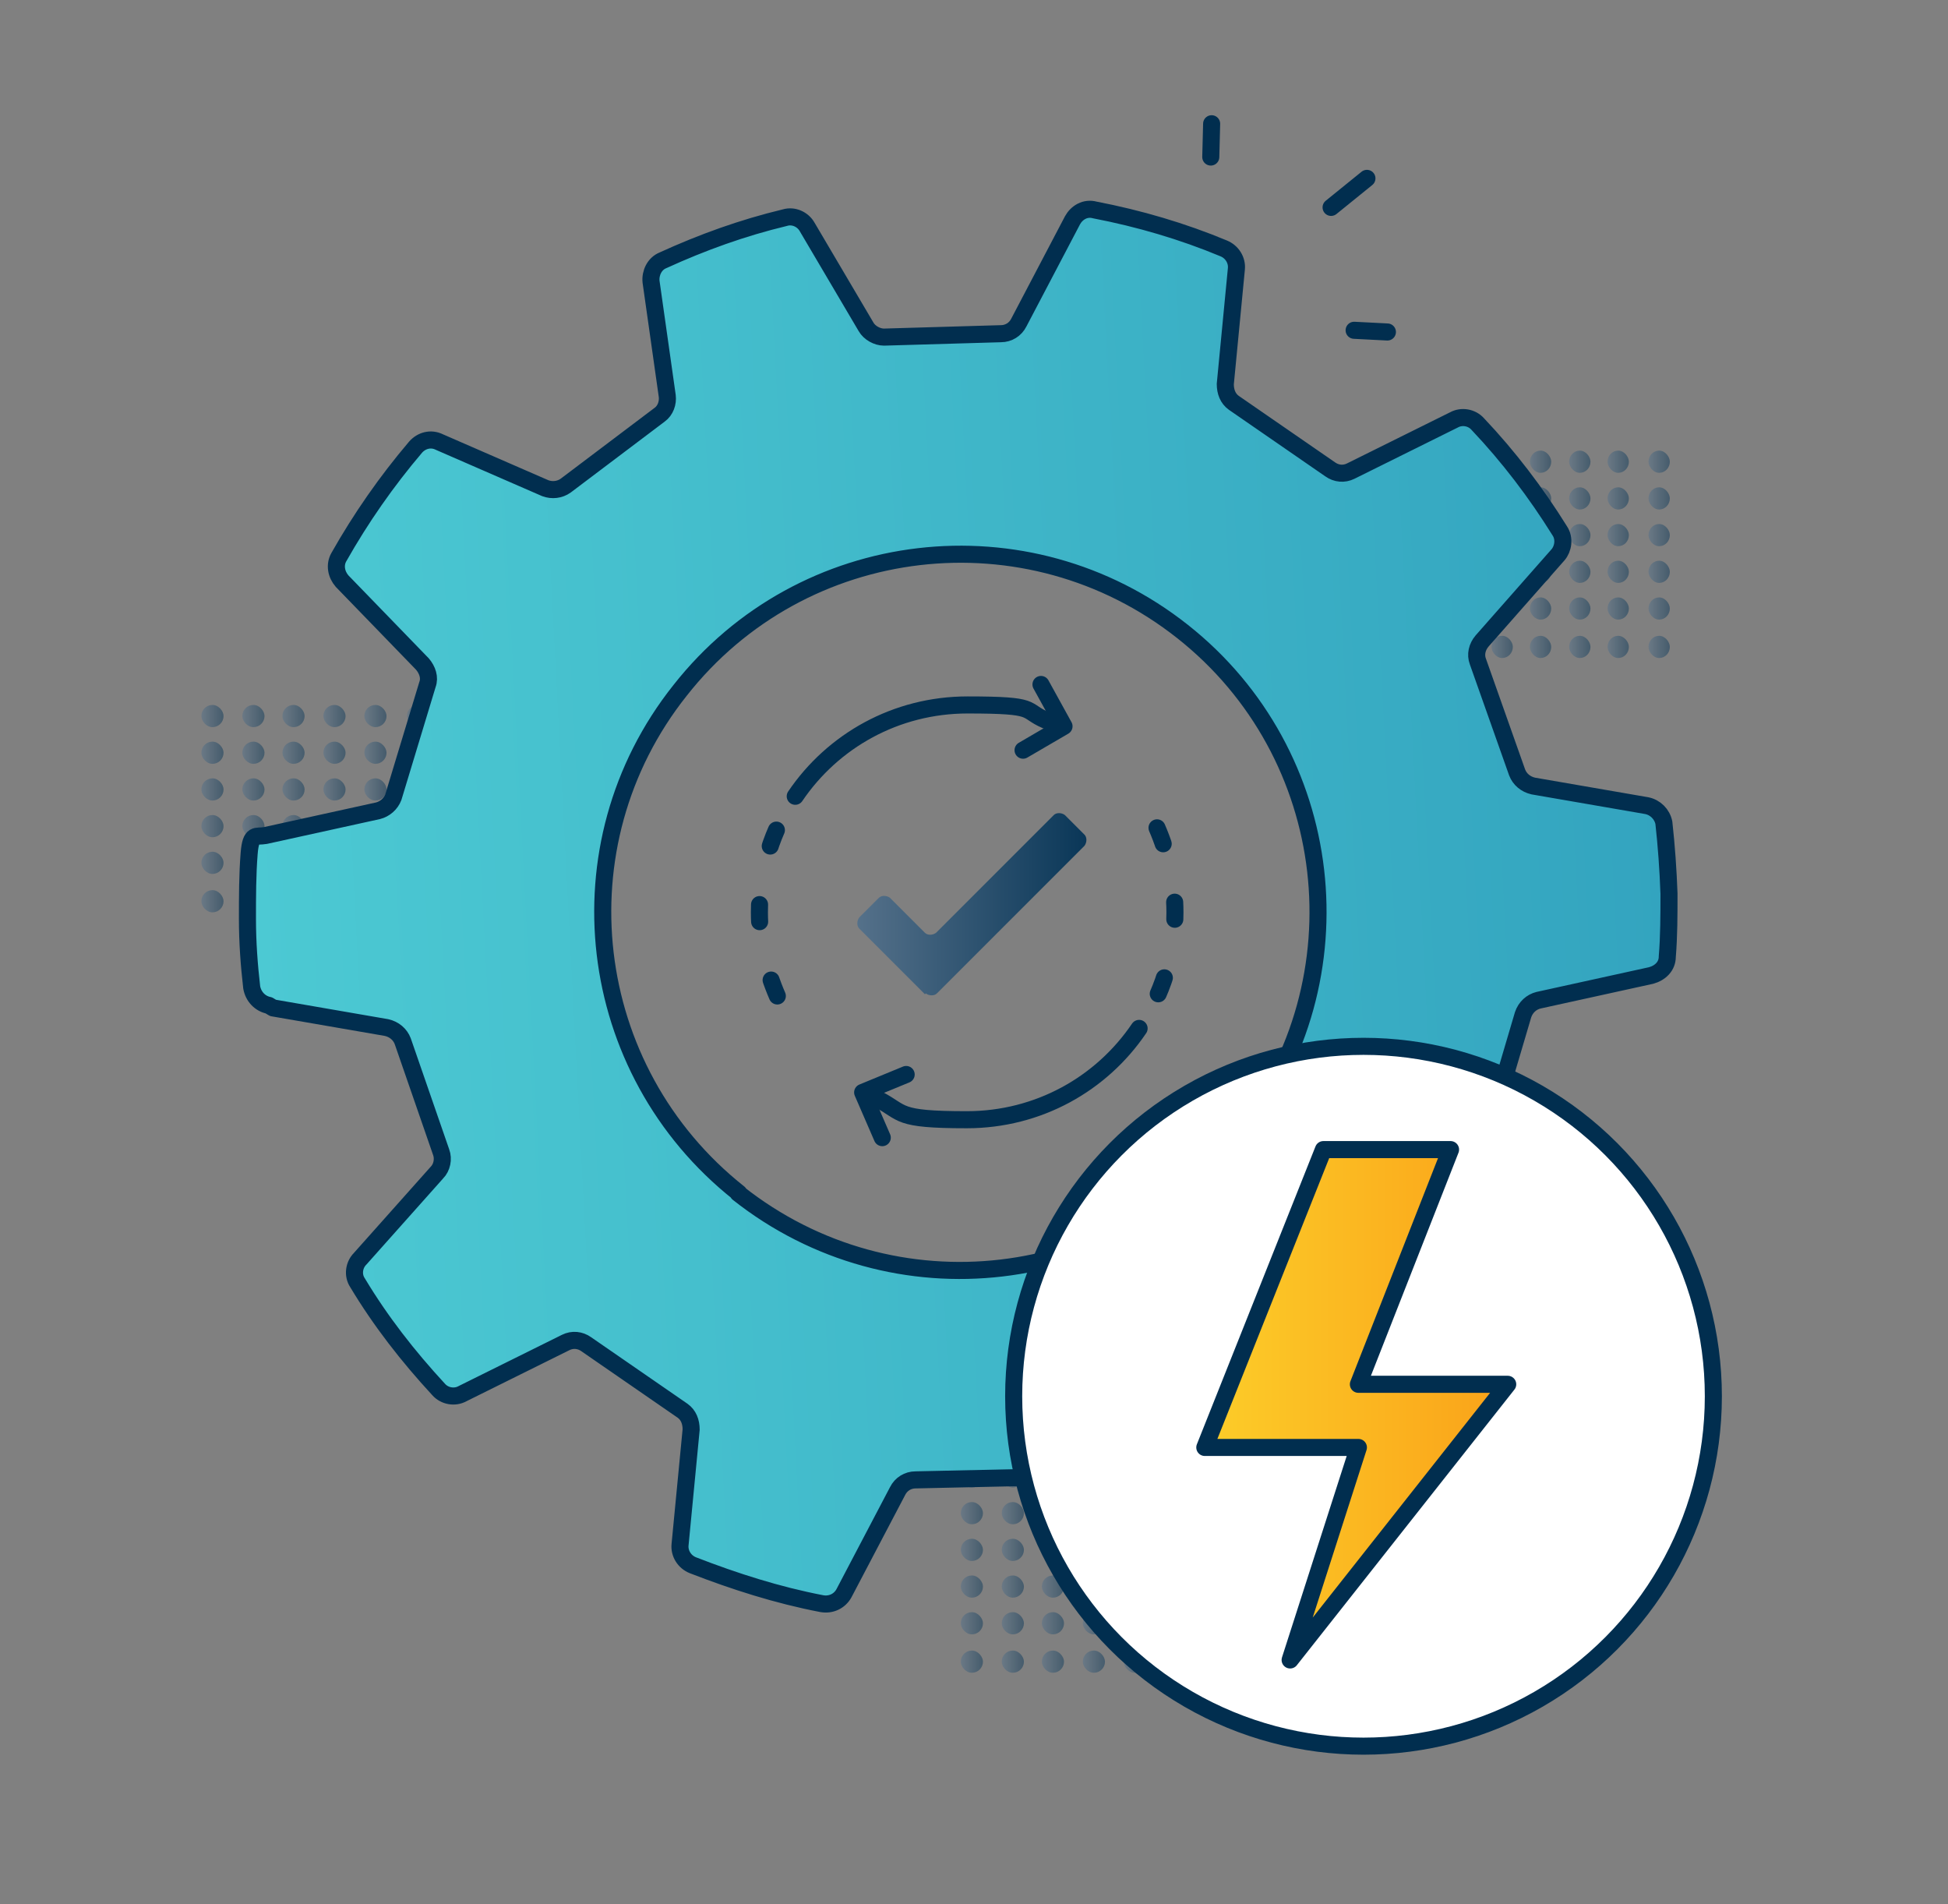 <?xml version="1.0" encoding="UTF-8"?>
<svg id="Layer_1" xmlns="http://www.w3.org/2000/svg" xmlns:xlink="http://www.w3.org/1999/xlink" version="1.1" viewBox="0 0 228.3 223.1">
  <rect x="0" y="0" width="228.3" height="223.1" fill="#808080" stroke="none"/>
  <!-- Generator: Adobe Illustrator 29.6.0, SVG Export Plug-In . SVG Version: 2.1.1 Build 207)  -->
  <defs>
    <style>
      .st0 {
        fill: url(#linear-gradient2);
      }

      .st1 {
        fill: url(#linear-gradient1);
      }

      .st2 {
        fill: url(#linear-gradient9);
      }

      .st3 {
        fill: url(#linear-gradient3);
      }

      .st4 {
        fill: url(#linear-gradient6);
      }

      .st5 {
        fill: url(#linear-gradient8);
      }

      .st6 {
        fill: url(#linear-gradient7);
      }

      .st7 {
        fill: url(#linear-gradient5);
      }

      .st8 {
        fill: url(#linear-gradient4);
      }

      .st9 {
        fill: url(#linear-gradient31);
      }

      .st10 {
        fill: url(#linear-gradient30);
      }

      .st11 {
        fill: url(#linear-gradient38);
      }

      .st12 {
        fill: url(#linear-gradient32);
      }

      .st13 {
        fill: url(#linear-gradient90);
      }

      .st14 {
        fill: url(#linear-gradient91);
      }

      .st15 {
        fill: url(#linear-gradient61);
      }

      .st16 {
        fill: url(#linear-gradient60);
      }

      .st17 {
        fill: url(#linear-gradient62);
      }

      .st18 {
        fill: url(#linear-gradient69);
      }

      .st19 {
        fill: url(#linear-gradient65);
      }

      .st20 {
        fill: url(#linear-gradient68);
      }

      .st21 {
        fill: url(#linear-gradient67);
      }

      .st22 {
        fill: url(#linear-gradient64);
      }

      .st23 {
        fill: url(#linear-gradient63);
      }

      .st24 {
        fill: url(#linear-gradient66);
      }

      .st25 {
        fill: url(#linear-gradient71);
      }

      .st26 {
        fill: url(#linear-gradient70);
      }

      .st27 {
        fill: url(#linear-gradient39);
      }

      .st28 {
        fill: url(#linear-gradient34);
      }

      .st29 {
        fill: url(#linear-gradient37);
      }

      .st30 {
        fill: url(#linear-gradient35);
      }

      .st31 {
        fill: url(#linear-gradient33);
      }

      .st32 {
        fill: url(#linear-gradient36);
      }

      .st33 {
        fill: url(#linear-gradient80);
      }

      .st34 {
        fill: url(#linear-gradient81);
      }

      .st35 {
        fill: url(#linear-gradient40);
      }

      .st36 {
        fill: url(#linear-gradient41);
      }

      .st37 {
        fill: url(#linear-gradient42);
      }

      .st38 {
        fill: url(#linear-gradient46);
      }

      .st39 {
        fill: url(#linear-gradient48);
      }

      .st40 {
        fill: url(#linear-gradient43);
      }

      .st41 {
        fill: url(#linear-gradient44);
      }

      .st42 {
        fill: url(#linear-gradient47);
      }

      .st43 {
        fill: url(#linear-gradient45);
      }

      .st44 {
        fill: url(#linear-gradient49);
      }

      .st45 {
        fill: url(#linear-gradient97);
      }

      .st46 {
        fill: url(#linear-gradient98);
      }

      .st47 {
        fill: url(#linear-gradient95);
      }

      .st48 {
        fill: url(#linear-gradient99);
      }

      .st49 {
        fill: url(#linear-gradient93);
      }

      .st50 {
        fill: url(#linear-gradient96);
      }

      .st51 {
        fill: url(#linear-gradient94);
      }

      .st52 {
        fill: url(#linear-gradient92);
      }

      .st53 {
        fill: url(#linear-gradient89);
      }

      .st54 {
        fill: url(#linear-gradient88);
      }

      .st55 {
        fill: url(#linear-gradient83);
      }

      .st56 {
        fill: url(#linear-gradient85);
      }

      .st57 {
        fill: url(#linear-gradient79);
      }

      .st58 {
        fill: url(#linear-gradient87);
      }

      .st59 {
        fill: url(#linear-gradient78);
      }

      .st60 {
        fill: url(#linear-gradient77);
      }

      .st61 {
        fill: url(#linear-gradient76);
      }

      .st62 {
        fill: url(#linear-gradient84);
      }

      .st63 {
        fill: url(#linear-gradient82);
      }

      .st64 {
        fill: url(#linear-gradient86);
      }

      .st65 {
        fill: url(#linear-gradient75);
      }

      .st66 {
        fill: url(#linear-gradient73);
      }

      .st67 {
        fill: url(#linear-gradient74);
      }

      .st68 {
        fill: url(#linear-gradient72);
      }

      .st69 {
        fill: url(#linear-gradient50);
      }

      .st70 {
        fill: url(#linear-gradient51);
      }

      .st71 {
        fill: url(#linear-gradient52);
      }

      .st72 {
        fill: url(#linear-gradient59);
      }

      .st73 {
        fill: url(#linear-gradient53);
      }

      .st74 {
        fill: url(#linear-gradient56);
      }

      .st75 {
        fill: url(#linear-gradient54);
      }

      .st76 {
        fill: url(#linear-gradient57);
      }

      .st77 {
        fill: url(#linear-gradient55);
      }

      .st78 {
        fill: url(#linear-gradient58);
      }

      .st79 {
        fill: url(#linear-gradient28);
      }

      .st80 {
        fill: url(#linear-gradient29);
      }

      .st81 {
        fill: url(#linear-gradient18);
      }

      .st82 {
        fill: url(#linear-gradient13);
      }

      .st83 {
        fill: url(#linear-gradient12);
      }

      .st84 {
        fill: url(#linear-gradient15);
      }

      .st85 {
        fill: url(#linear-gradient16);
      }

      .st86 {
        fill: url(#linear-gradient11);
      }

      .st87 {
        fill: url(#linear-gradient10);
      }

      .st88 {
        fill: url(#linear-gradient17);
      }

      .st89 {
        fill: url(#linear-gradient14);
      }

      .st90 {
        fill: url(#linear-gradient19);
      }

      .st91 {
        fill: url(#linear-gradient23);
      }

      .st92 {
        fill: url(#linear-gradient22);
      }

      .st93 {
        fill: url(#linear-gradient24);
      }

      .st94 {
        fill: url(#linear-gradient25);
      }

      .st95 {
        fill: url(#linear-gradient21);
      }

      .st96 {
        fill: url(#linear-gradient20);
      }

      .st97 {
        fill: url(#linear-gradient27);
      }

      .st98 {
        fill: url(#linear-gradient26);
      }

      .st99 {
        fill: url(#linear-gradient);
      }

      .st100, .st101 {
        fill: none;
        stroke: #012e4f;
        stroke-linecap: round;
        stroke-linejoin: round;
        stroke-width: 2px;
      }

      .st101 {
        stroke-dasharray: 2 7;
      }

      .st102 {
        fill: #fff;
      }

      .st103 {
        fill: url(#linear-gradient105);
      }

      .st104 {
        fill: url(#linear-gradient109);
      }

      .st105 {
        fill: url(#linear-gradient106);
      }

      .st106 {
        fill: url(#linear-gradient107);
      }

      .st107 {
        fill: url(#linear-gradient100);
      }

      .st108 {
        fill: url(#linear-gradient104);
      }

      .st109 {
        fill: url(#linear-gradient108);
      }

      .st110 {
        fill: url(#linear-gradient103);
      }

      .st111 {
        fill: url(#linear-gradient102);
      }

      .st112 {
        fill: url(#linear-gradient101);
      }

      .st113 {
        fill: url(#linear-gradient110);
      }

      .st114 {
        opacity: .5;
      }
    </style>
    <linearGradient id="linear-gradient" x1="23.6" y1="83.9" x2="26.2" y2="83.9" gradientUnits="userSpaceOnUse">
      <stop offset="0" stop-color="#55718a"/>
      <stop offset="1" stop-color="#0a3758"/>
    </linearGradient>
    <linearGradient id="linear-gradient1" x1="28.4" x2="31" xlink:href="#linear-gradient"/>
    <linearGradient id="linear-gradient2" x1="33.1" x2="35.8" xlink:href="#linear-gradient"/>
    <linearGradient id="linear-gradient3" x1="37.9" x2="40.5" xlink:href="#linear-gradient"/>
    <linearGradient id="linear-gradient4" x1="42.7" x2="45.3" xlink:href="#linear-gradient"/>
    <linearGradient id="linear-gradient5" y1="88.2" y2="88.2" xlink:href="#linear-gradient"/>
    <linearGradient id="linear-gradient6" x1="28.4" y1="88.2" x2="31" y2="88.2" xlink:href="#linear-gradient"/>
    <linearGradient id="linear-gradient7" x1="33.1" y1="88.2" x2="35.8" y2="88.2" xlink:href="#linear-gradient"/>
    <linearGradient id="linear-gradient8" x1="37.9" y1="88.2" x2="40.5" y2="88.2" xlink:href="#linear-gradient"/>
    <linearGradient id="linear-gradient9" x1="42.7" y1="88.2" x2="45.3" y2="88.2" xlink:href="#linear-gradient"/>
    <linearGradient id="linear-gradient10" y1="92.5" y2="92.5" xlink:href="#linear-gradient"/>
    <linearGradient id="linear-gradient11" x1="28.4" y1="92.5" x2="31" y2="92.5" xlink:href="#linear-gradient"/>
    <linearGradient id="linear-gradient12" x1="33.1" y1="92.5" x2="35.8" y2="92.5" xlink:href="#linear-gradient"/>
    <linearGradient id="linear-gradient13" x1="37.9" y1="92.5" x2="40.5" y2="92.5" xlink:href="#linear-gradient"/>
    <linearGradient id="linear-gradient14" x1="42.7" y1="92.5" x2="45.3" y2="92.5" xlink:href="#linear-gradient"/>
    <linearGradient id="linear-gradient15" y1="96.8" y2="96.8" xlink:href="#linear-gradient"/>
    <linearGradient id="linear-gradient16" x1="28.4" y1="96.8" x2="31" y2="96.8" xlink:href="#linear-gradient"/>
    <linearGradient id="linear-gradient17" x1="33.1" y1="96.8" x2="35.8" y2="96.8" xlink:href="#linear-gradient"/>
    <linearGradient id="linear-gradient18" x1="37.9" y1="96.8" x2="40.5" y2="96.8" xlink:href="#linear-gradient"/>
    <linearGradient id="linear-gradient19" x1="42.7" y1="96.8" x2="45.3" y2="96.8" xlink:href="#linear-gradient"/>
    <linearGradient id="linear-gradient20" y1="101.1" y2="101.1" xlink:href="#linear-gradient"/>
    <linearGradient id="linear-gradient21" x1="28.4" y1="101.1" x2="31" y2="101.1" xlink:href="#linear-gradient"/>
    <linearGradient id="linear-gradient22" x1="33.1" y1="101.1" x2="35.8" y2="101.1" xlink:href="#linear-gradient"/>
    <linearGradient id="linear-gradient23" x1="37.9" y1="101.1" x2="40.5" y2="101.1" xlink:href="#linear-gradient"/>
    <linearGradient id="linear-gradient24" x1="42.7" y1="101.1" x2="45.3" y2="101.1" xlink:href="#linear-gradient"/>
    <linearGradient id="linear-gradient25" x1="47.7" x2="50.3" xlink:href="#linear-gradient"/>
    <linearGradient id="linear-gradient26" x1="47.7" y1="88.2" x2="50.3" y2="88.2" xlink:href="#linear-gradient"/>
    <linearGradient id="linear-gradient27" x1="47.7" y1="92.5" x2="50.3" y2="92.5" xlink:href="#linear-gradient"/>
    <linearGradient id="linear-gradient28" x1="47.7" y1="96.8" x2="50.3" y2="96.8" xlink:href="#linear-gradient"/>
    <linearGradient id="linear-gradient29" x1="47.7" y1="101.1" x2="50.3" y2="101.1" xlink:href="#linear-gradient"/>
    <linearGradient id="linear-gradient30" y1="105.6" y2="105.6" xlink:href="#linear-gradient"/>
    <linearGradient id="linear-gradient31" x1="28.4" y1="105.6" x2="31" y2="105.6" xlink:href="#linear-gradient"/>
    <linearGradient id="linear-gradient32" x1="33.1" y1="105.6" x2="35.8" y2="105.6" xlink:href="#linear-gradient"/>
    <linearGradient id="linear-gradient33" x1="37.9" y1="105.6" x2="40.5" y2="105.6" xlink:href="#linear-gradient"/>
    <linearGradient id="linear-gradient34" x1="42.7" y1="105.6" x2="45.3" y2="105.6" xlink:href="#linear-gradient"/>
    <linearGradient id="linear-gradient35" x1="47.7" y1="105.6" x2="50.3" y2="105.6" xlink:href="#linear-gradient"/>
    <linearGradient id="linear-gradient36" x1="170.2" y1="54.1" x2="172.8" y2="54.1" xlink:href="#linear-gradient"/>
    <linearGradient id="linear-gradient37" x1="174.8" y1="54.1" x2="177.3" y2="54.1" xlink:href="#linear-gradient"/>
    <linearGradient id="linear-gradient38" x1="179.3" y1="54.1" x2="181.8" y2="54.1" xlink:href="#linear-gradient"/>
    <linearGradient id="linear-gradient39" x1="183.9" y1="54.1" x2="186.4" y2="54.1" xlink:href="#linear-gradient"/>
    <linearGradient id="linear-gradient40" x1="188.4" y1="54.1" x2="190.9" y2="54.1" xlink:href="#linear-gradient"/>
    <linearGradient id="linear-gradient41" x1="170.2" y1="58.4" x2="172.8" y2="58.4" xlink:href="#linear-gradient"/>
    <linearGradient id="linear-gradient42" x1="174.8" y1="58.4" x2="177.3" y2="58.4" xlink:href="#linear-gradient"/>
    <linearGradient id="linear-gradient43" x1="179.3" y1="58.4" x2="181.8" y2="58.4" xlink:href="#linear-gradient"/>
    <linearGradient id="linear-gradient44" x1="183.9" y1="58.4" x2="186.4" y2="58.4" xlink:href="#linear-gradient"/>
    <linearGradient id="linear-gradient45" x1="188.4" y1="58.4" x2="190.9" y2="58.4" xlink:href="#linear-gradient"/>
    <linearGradient id="linear-gradient46" x1="170.2" y1="62.7" x2="172.8" y2="62.7" xlink:href="#linear-gradient"/>
    <linearGradient id="linear-gradient47" x1="174.8" y1="62.7" x2="177.3" y2="62.7" xlink:href="#linear-gradient"/>
    <linearGradient id="linear-gradient48" x1="179.3" y1="62.7" x2="181.8" y2="62.7" xlink:href="#linear-gradient"/>
    <linearGradient id="linear-gradient49" x1="183.9" y1="62.7" x2="186.4" y2="62.7" xlink:href="#linear-gradient"/>
    <linearGradient id="linear-gradient50" x1="188.4" y1="62.7" x2="190.9" y2="62.7" xlink:href="#linear-gradient"/>
    <linearGradient id="linear-gradient51" x1="170.2" y1="67" x2="172.8" y2="67" xlink:href="#linear-gradient"/>
    <linearGradient id="linear-gradient52" x1="174.8" y1="67" x2="177.3" y2="67" xlink:href="#linear-gradient"/>
    <linearGradient id="linear-gradient53" x1="179.3" y1="67" x2="181.8" y2="67" xlink:href="#linear-gradient"/>
    <linearGradient id="linear-gradient54" x1="183.9" y1="67" x2="186.4" y2="67" xlink:href="#linear-gradient"/>
    <linearGradient id="linear-gradient55" x1="188.4" y1="67" x2="190.9" y2="67" xlink:href="#linear-gradient"/>
    <linearGradient id="linear-gradient56" x1="170.2" y1="71.3" x2="172.8" y2="71.3" xlink:href="#linear-gradient"/>
    <linearGradient id="linear-gradient57" x1="174.8" y1="71.3" x2="177.3" y2="71.3" xlink:href="#linear-gradient"/>
    <linearGradient id="linear-gradient58" x1="179.3" y1="71.3" x2="181.8" y2="71.3" xlink:href="#linear-gradient"/>
    <linearGradient id="linear-gradient59" x1="183.9" y1="71.3" x2="186.4" y2="71.3" xlink:href="#linear-gradient"/>
    <linearGradient id="linear-gradient60" x1="188.4" y1="71.3" x2="190.9" y2="71.3" xlink:href="#linear-gradient"/>
    <linearGradient id="linear-gradient61" x1="193.2" y1="54.1" x2="195.7" y2="54.1" xlink:href="#linear-gradient"/>
    <linearGradient id="linear-gradient62" x1="193.2" y1="58.4" x2="195.7" y2="58.4" xlink:href="#linear-gradient"/>
    <linearGradient id="linear-gradient63" x1="193.2" y1="62.7" x2="195.7" y2="62.7" xlink:href="#linear-gradient"/>
    <linearGradient id="linear-gradient64" x1="193.2" y1="67" x2="195.7" y2="67" xlink:href="#linear-gradient"/>
    <linearGradient id="linear-gradient65" x1="193.2" y1="71.3" x2="195.7" y2="71.3" xlink:href="#linear-gradient"/>
    <linearGradient id="linear-gradient66" x1="170.2" y1="75.8" x2="172.8" y2="75.8" xlink:href="#linear-gradient"/>
    <linearGradient id="linear-gradient67" x1="174.8" y1="75.8" x2="177.3" y2="75.8" xlink:href="#linear-gradient"/>
    <linearGradient id="linear-gradient68" x1="179.3" y1="75.8" x2="181.8" y2="75.8" xlink:href="#linear-gradient"/>
    <linearGradient id="linear-gradient69" x1="183.9" y1="75.8" x2="186.4" y2="75.8" xlink:href="#linear-gradient"/>
    <linearGradient id="linear-gradient70" x1="188.4" y1="75.8" x2="190.9" y2="75.8" xlink:href="#linear-gradient"/>
    <linearGradient id="linear-gradient71" x1="193.2" y1="75.8" x2="195.7" y2="75.8" xlink:href="#linear-gradient"/>
    <linearGradient id="linear-gradient72" x1="112.6" y1="173.1" x2="115.2" y2="173.1" xlink:href="#linear-gradient"/>
    <linearGradient id="linear-gradient73" x1="117.4" y1="173.1" x2="120" y2="173.1" xlink:href="#linear-gradient"/>
    <linearGradient id="linear-gradient74" x1="122.1" y1="173.1" x2="124.8" y2="173.1" xlink:href="#linear-gradient"/>
    <linearGradient id="linear-gradient75" x1="126.9" y1="173.1" x2="129.6" y2="173.1" xlink:href="#linear-gradient"/>
    <linearGradient id="linear-gradient76" x1="131.7" y1="173.1" x2="134.3" y2="173.1" xlink:href="#linear-gradient"/>
    <linearGradient id="linear-gradient77" x1="112.6" y1="177.4" x2="115.2" y2="177.4" xlink:href="#linear-gradient"/>
    <linearGradient id="linear-gradient78" x1="117.4" y1="177.4" x2="120" y2="177.4" xlink:href="#linear-gradient"/>
    <linearGradient id="linear-gradient79" x1="122.1" y1="177.4" x2="124.8" y2="177.4" xlink:href="#linear-gradient"/>
    <linearGradient id="linear-gradient80" x1="126.9" y1="177.4" x2="129.6" y2="177.4" xlink:href="#linear-gradient"/>
    <linearGradient id="linear-gradient81" x1="131.7" y1="177.4" x2="134.3" y2="177.4" xlink:href="#linear-gradient"/>
    <linearGradient id="linear-gradient82" x1="112.6" y1="181.7" x2="115.2" y2="181.7" xlink:href="#linear-gradient"/>
    <linearGradient id="linear-gradient83" x1="117.4" y1="181.7" x2="120" y2="181.7" xlink:href="#linear-gradient"/>
    <linearGradient id="linear-gradient84" x1="122.1" y1="181.7" x2="124.8" y2="181.7" xlink:href="#linear-gradient"/>
    <linearGradient id="linear-gradient85" x1="126.9" y1="181.7" x2="129.6" y2="181.7" xlink:href="#linear-gradient"/>
    <linearGradient id="linear-gradient86" x1="131.7" y1="181.7" x2="134.3" y2="181.7" xlink:href="#linear-gradient"/>
    <linearGradient id="linear-gradient87" x1="112.6" y1="186" x2="115.2" y2="186" xlink:href="#linear-gradient"/>
    <linearGradient id="linear-gradient88" x1="117.4" y1="186" x2="120" y2="186" xlink:href="#linear-gradient"/>
    <linearGradient id="linear-gradient89" x1="122.1" y1="186" x2="124.8" y2="186" xlink:href="#linear-gradient"/>
    <linearGradient id="linear-gradient90" x1="126.9" y1="186" x2="129.6" y2="186" xlink:href="#linear-gradient"/>
    <linearGradient id="linear-gradient91" x1="131.7" y1="186" x2="134.3" y2="186" xlink:href="#linear-gradient"/>
    <linearGradient id="linear-gradient92" x1="112.6" y1="190.3" x2="115.2" y2="190.3" xlink:href="#linear-gradient"/>
    <linearGradient id="linear-gradient93" x1="117.4" y1="190.3" x2="120" y2="190.3" xlink:href="#linear-gradient"/>
    <linearGradient id="linear-gradient94" x1="122.1" y1="190.3" x2="124.8" y2="190.3" xlink:href="#linear-gradient"/>
    <linearGradient id="linear-gradient95" x1="126.9" y1="190.3" x2="129.6" y2="190.3" xlink:href="#linear-gradient"/>
    <linearGradient id="linear-gradient96" x1="131.7" y1="190.3" x2="134.3" y2="190.3" xlink:href="#linear-gradient"/>
    <linearGradient id="linear-gradient97" x1="136.7" y1="173.1" x2="139.3" y2="173.1" xlink:href="#linear-gradient"/>
    <linearGradient id="linear-gradient98" x1="136.7" y1="177.4" x2="139.3" y2="177.4" xlink:href="#linear-gradient"/>
    <linearGradient id="linear-gradient99" x1="136.7" y1="181.7" x2="139.3" y2="181.7" xlink:href="#linear-gradient"/>
    <linearGradient id="linear-gradient100" x1="136.7" y1="186" x2="139.3" y2="186" xlink:href="#linear-gradient"/>
    <linearGradient id="linear-gradient101" x1="136.7" y1="190.3" x2="139.3" y2="190.3" xlink:href="#linear-gradient"/>
    <linearGradient id="linear-gradient102" x1="112.6" y1="194.8" x2="115.2" y2="194.8" xlink:href="#linear-gradient"/>
    <linearGradient id="linear-gradient103" x1="117.4" y1="194.8" x2="120" y2="194.8" xlink:href="#linear-gradient"/>
    <linearGradient id="linear-gradient104" x1="122.1" y1="194.8" x2="124.8" y2="194.8" xlink:href="#linear-gradient"/>
    <linearGradient id="linear-gradient105" x1="126.9" y1="194.8" x2="129.6" y2="194.8" xlink:href="#linear-gradient"/>
    <linearGradient id="linear-gradient106" x1="131.7" y1="194.8" x2="134.3" y2="194.8" xlink:href="#linear-gradient"/>
    <linearGradient id="linear-gradient107" x1="136.7" y1="194.8" x2="139.3" y2="194.8" xlink:href="#linear-gradient"/>
    <linearGradient id="linear-gradient108" x1="-7308.4" y1="296.2" x2="-7142" y2="296.2" gradientTransform="translate(-7118.6 183.7) rotate(177) scale(1 -1)" gradientUnits="userSpaceOnUse">
      <stop offset="0" stop-color="#31a1bd"/>
      <stop offset="0" stop-color="#33a4bf"/>
      <stop offset=".7" stop-color="#45bfcd"/>
      <stop offset="1" stop-color="#4cc9d3"/>
    </linearGradient>
    <linearGradient id="linear-gradient109" x1="141.2" y1="164.6" x2="176.7" y2="164.6" gradientUnits="userSpaceOnUse">
      <stop offset="0" stop-color="#fccd29"/>
      <stop offset="1" stop-color="#faa219"/>
    </linearGradient>
    <linearGradient id="linear-gradient110" x1="100.4" y1="106.1" x2="127.2" y2="106.1" xlink:href="#linear-gradient"/>
  </defs>
  <g>
    <g>
      <g class="st114">
        <g>
          <rect class="st99" x="23.6" y="82.6" width="2.6" height="2.6" rx="1.3" ry="1.3"/>
          <rect class="st1" x="28.4" y="82.6" width="2.6" height="2.6" rx="1.3" ry="1.3"/>
          <rect class="st0" x="33.1" y="82.6" width="2.6" height="2.6" rx="1.3" ry="1.3"/>
          <rect class="st3" x="37.9" y="82.6" width="2.6" height="2.6" rx="1.3" ry="1.3"/>
          <rect class="st8" x="42.7" y="82.6" width="2.6" height="2.6" rx="1.3" ry="1.3"/>
        </g>
        <g>
          <rect class="st7" x="23.6" y="86.9" width="2.6" height="2.6" rx="1.3" ry="1.3"/>
          <rect class="st4" x="28.4" y="86.9" width="2.6" height="2.6" rx="1.3" ry="1.3"/>
          <rect class="st6" x="33.1" y="86.9" width="2.6" height="2.6" rx="1.3" ry="1.3"/>
          <rect class="st5" x="37.9" y="86.9" width="2.6" height="2.6" rx="1.3" ry="1.3"/>
          <rect class="st2" x="42.7" y="86.9" width="2.6" height="2.6" rx="1.3" ry="1.3"/>
        </g>
        <g>
          <rect class="st87" x="23.6" y="91.2" width="2.6" height="2.6" rx="1.3" ry="1.3"/>
          <rect class="st86" x="28.4" y="91.2" width="2.6" height="2.6" rx="1.3" ry="1.3"/>
          <rect class="st83" x="33.1" y="91.2" width="2.6" height="2.6" rx="1.3" ry="1.3"/>
          <rect class="st82" x="37.9" y="91.2" width="2.6" height="2.6" rx="1.3" ry="1.3"/>
          <rect class="st89" x="42.7" y="91.2" width="2.6" height="2.6" rx="1.3" ry="1.3"/>
        </g>
        <g>
          <rect class="st84" x="23.6" y="95.5" width="2.6" height="2.6" rx="1.3" ry="1.3"/>
          <rect class="st85" x="28.4" y="95.5" width="2.6" height="2.6" rx="1.3" ry="1.3"/>
          <rect class="st88" x="33.1" y="95.5" width="2.6" height="2.6" rx="1.3" ry="1.3"/>
          <rect class="st81" x="37.9" y="95.5" width="2.6" height="2.6" rx="1.3" ry="1.3"/>
          <rect class="st90" x="42.7" y="95.5" width="2.6" height="2.6" rx="1.3" ry="1.3"/>
        </g>
        <g>
          <rect class="st96" x="23.6" y="99.8" width="2.6" height="2.6" rx="1.3" ry="1.3"/>
          <rect class="st95" x="28.4" y="99.8" width="2.6" height="2.6" rx="1.3" ry="1.3"/>
          <rect class="st92" x="33.1" y="99.8" width="2.6" height="2.6" rx="1.3" ry="1.3"/>
          <rect class="st91" x="37.9" y="99.8" width="2.6" height="2.6" rx="1.3" ry="1.3"/>
          <rect class="st93" x="42.7" y="99.8" width="2.6" height="2.6" rx="1.3" ry="1.3"/>
          <rect class="st94" x="47.7" y="82.6" width="2.6" height="2.6" rx="1.3" ry="1.3"/>
          <rect class="st98" x="47.7" y="86.9" width="2.6" height="2.6" rx="1.3" ry="1.3"/>
          <rect class="st97" x="47.7" y="91.2" width="2.6" height="2.6" rx="1.3" ry="1.3"/>
          <rect class="st79" x="47.7" y="95.5" width="2.6" height="2.6" rx="1.3" ry="1.3"/>
          <rect class="st80" x="47.7" y="99.8" width="2.6" height="2.6" rx="1.3" ry="1.3"/>
          <rect class="st10" x="23.6" y="104.3" width="2.6" height="2.6" rx="1.3" ry="1.3"/>
          <rect class="st9" x="28.4" y="104.3" width="2.6" height="2.6" rx="1.3" ry="1.3"/>
          <rect class="st12" x="33.1" y="104.3" width="2.6" height="2.6" rx="1.3" ry="1.3"/>
          <rect class="st31" x="37.9" y="104.3" width="2.6" height="2.6" rx="1.3" ry="1.3"/>
          <rect class="st28" x="42.7" y="104.3" width="2.6" height="2.6" rx="1.3" ry="1.3"/>
          <rect class="st30" x="47.7" y="104.3" width="2.6" height="2.6" rx="1.3" ry="1.3"/>
        </g>
      </g>
      <g class="st114">
        <g>
          <rect class="st32" x="170.2" y="52.8" width="2.5" height="2.6" rx="1.3" ry="1.3"/>
          <rect class="st29" x="174.8" y="52.8" width="2.5" height="2.6" rx="1.3" ry="1.3"/>
          <rect class="st11" x="179.3" y="52.8" width="2.5" height="2.6" rx="1.3" ry="1.3"/>
          <rect class="st27" x="183.9" y="52.8" width="2.5" height="2.6" rx="1.3" ry="1.3"/>
          <rect class="st35" x="188.4" y="52.8" width="2.5" height="2.6" rx="1.3" ry="1.3"/>
        </g>
        <g>
          <rect class="st36" x="170.2" y="57.1" width="2.5" height="2.6" rx="1.3" ry="1.3"/>
          <rect class="st37" x="174.8" y="57.1" width="2.5" height="2.6" rx="1.3" ry="1.3"/>
          <rect class="st40" x="179.3" y="57.1" width="2.5" height="2.6" rx="1.3" ry="1.3"/>
          <rect class="st41" x="183.9" y="57.1" width="2.5" height="2.6" rx="1.3" ry="1.3"/>
          <rect class="st43" x="188.4" y="57.1" width="2.5" height="2.6" rx="1.3" ry="1.3"/>
        </g>
        <g>
          <rect class="st38" x="170.2" y="61.4" width="2.5" height="2.6" rx="1.3" ry="1.3"/>
          <rect class="st42" x="174.8" y="61.4" width="2.5" height="2.6" rx="1.3" ry="1.3"/>
          <rect class="st39" x="179.3" y="61.4" width="2.5" height="2.6" rx="1.3" ry="1.3"/>
          <rect class="st44" x="183.9" y="61.4" width="2.5" height="2.6" rx="1.3" ry="1.3"/>
          <rect class="st69" x="188.4" y="61.4" width="2.5" height="2.6" rx="1.3" ry="1.3"/>
        </g>
        <g>
          <rect class="st70" x="170.2" y="65.7" width="2.5" height="2.6" rx="1.3" ry="1.3"/>
          <rect class="st71" x="174.8" y="65.7" width="2.5" height="2.6" rx="1.3" ry="1.3"/>
          <rect class="st73" x="179.3" y="65.7" width="2.5" height="2.6" rx="1.3" ry="1.3"/>
          <rect class="st75" x="183.9" y="65.7" width="2.5" height="2.6" rx="1.3" ry="1.3"/>
          <rect class="st77" x="188.4" y="65.7" width="2.5" height="2.6" rx="1.3" ry="1.3"/>
        </g>
        <g>
          <rect class="st74" x="170.2" y="70" width="2.5" height="2.6" rx="1.3" ry="1.3"/>
          <rect class="st76" x="174.8" y="70" width="2.5" height="2.6" rx="1.3" ry="1.3"/>
          <rect class="st78" x="179.3" y="70" width="2.5" height="2.6" rx="1.3" ry="1.3"/>
          <rect class="st72" x="183.9" y="70" width="2.5" height="2.6" rx="1.3" ry="1.3"/>
          <rect class="st16" x="188.4" y="70" width="2.5" height="2.6" rx="1.3" ry="1.3"/>
          <rect class="st15" x="193.2" y="52.8" width="2.5" height="2.6" rx="1.3" ry="1.3"/>
          <rect class="st17" x="193.2" y="57.1" width="2.5" height="2.6" rx="1.3" ry="1.3"/>
          <rect class="st23" x="193.2" y="61.4" width="2.5" height="2.6" rx="1.3" ry="1.3"/>
          <rect class="st22" x="193.2" y="65.7" width="2.5" height="2.6" rx="1.3" ry="1.3"/>
          <rect class="st19" x="193.2" y="70" width="2.5" height="2.6" rx="1.3" ry="1.3"/>
          <rect class="st24" x="170.2" y="74.5" width="2.5" height="2.6" rx="1.3" ry="1.3"/>
          <rect class="st21" x="174.8" y="74.5" width="2.5" height="2.6" rx="1.3" ry="1.3"/>
          <rect class="st20" x="179.3" y="74.5" width="2.5" height="2.6" rx="1.3" ry="1.3"/>
          <rect class="st18" x="183.9" y="74.5" width="2.5" height="2.6" rx="1.3" ry="1.3"/>
          <rect class="st26" x="188.4" y="74.5" width="2.5" height="2.6" rx="1.3" ry="1.3"/>
          <rect class="st25" x="193.2" y="74.5" width="2.5" height="2.6" rx="1.3" ry="1.3"/>
        </g>
      </g>
      <g class="st114">
        <g>
          <rect class="st68" x="112.6" y="171.7" width="2.6" height="2.6" rx="1.3" ry="1.3"/>
          <rect class="st66" x="117.4" y="171.7" width="2.6" height="2.6" rx="1.3" ry="1.3"/>
          <rect class="st67" x="122.1" y="171.7" width="2.6" height="2.6" rx="1.3" ry="1.3"/>
          <rect class="st65" x="126.9" y="171.7" width="2.6" height="2.6" rx="1.3" ry="1.3"/>
          <rect class="st61" x="131.7" y="171.7" width="2.6" height="2.6" rx="1.3" ry="1.3"/>
        </g>
        <g>
          <rect class="st60" x="112.6" y="176" width="2.6" height="2.6" rx="1.3" ry="1.3"/>
          <rect class="st59" x="117.4" y="176" width="2.6" height="2.6" rx="1.3" ry="1.3"/>
          <rect class="st57" x="122.1" y="176" width="2.6" height="2.6" rx="1.3" ry="1.3"/>
          <rect class="st33" x="126.9" y="176" width="2.6" height="2.6" rx="1.3" ry="1.3"/>
          <rect class="st34" x="131.7" y="176" width="2.6" height="2.6" rx="1.3" ry="1.3"/>
        </g>
        <g>
          <rect class="st63" x="112.6" y="180.3" width="2.6" height="2.6" rx="1.3" ry="1.3"/>
          <rect class="st55" x="117.4" y="180.3" width="2.6" height="2.6" rx="1.3" ry="1.3"/>
          <rect class="st62" x="122.1" y="180.3" width="2.6" height="2.6" rx="1.3" ry="1.3"/>
          <rect class="st56" x="126.9" y="180.3" width="2.6" height="2.6" rx="1.3" ry="1.3"/>
          <rect class="st64" x="131.7" y="180.3" width="2.6" height="2.6" rx="1.3" ry="1.3"/>
        </g>
        <g>
          <rect class="st58" x="112.6" y="184.6" width="2.6" height="2.6" rx="1.3" ry="1.3"/>
          <rect class="st54" x="117.4" y="184.6" width="2.6" height="2.6" rx="1.3" ry="1.3"/>
          <rect class="st53" x="122.1" y="184.6" width="2.6" height="2.6" rx="1.3" ry="1.3"/>
          <rect class="st13" x="126.9" y="184.6" width="2.6" height="2.6" rx="1.3" ry="1.3"/>
          <rect class="st14" x="131.7" y="184.6" width="2.6" height="2.6" rx="1.3" ry="1.3"/>
        </g>
        <g>
          <rect class="st52" x="112.6" y="188.9" width="2.6" height="2.6" rx="1.3" ry="1.3"/>
          <rect class="st49" x="117.4" y="188.9" width="2.6" height="2.6" rx="1.3" ry="1.3"/>
          <rect class="st51" x="122.1" y="188.9" width="2.6" height="2.6" rx="1.3" ry="1.3"/>
          <rect class="st47" x="126.9" y="188.9" width="2.6" height="2.6" rx="1.3" ry="1.3"/>
          <rect class="st50" x="131.7" y="188.9" width="2.6" height="2.6" rx="1.3" ry="1.3"/>
          <rect class="st45" x="136.7" y="171.7" width="2.6" height="2.6" rx="1.3" ry="1.3"/>
          <rect class="st46" x="136.7" y="176" width="2.6" height="2.6" rx="1.3" ry="1.3"/>
          <rect class="st48" x="136.7" y="180.3" width="2.6" height="2.6" rx="1.3" ry="1.3"/>
          <rect class="st107" x="136.7" y="184.6" width="2.6" height="2.6" rx="1.3" ry="1.3"/>
          <rect class="st112" x="136.7" y="188.9" width="2.6" height="2.6" rx="1.3" ry="1.3"/>
          <rect class="st111" x="112.6" y="193.4" width="2.6" height="2.6" rx="1.3" ry="1.3"/>
          <rect class="st110" x="117.4" y="193.4" width="2.6" height="2.6" rx="1.3" ry="1.3"/>
          <rect class="st108" x="122.1" y="193.4" width="2.6" height="2.6" rx="1.3" ry="1.3"/>
          <rect class="st103" x="126.9" y="193.4" width="2.6" height="2.6" rx="1.3" ry="1.3"/>
          <rect class="st105" x="131.7" y="193.4" width="2.6" height="2.6" rx="1.3" ry="1.3"/>
          <rect class="st106" x="136.7" y="193.4" width="2.6" height="2.6" rx="1.3" ry="1.3"/>
        </g>
      </g>
    </g>
    <g>
      <g>
        <path class="st109" d="M31.1,97.9l13.2-2.9c.8-.2,1.5-.8,1.8-1.6l4-13.2c.3-.8,0-1.7-.6-2.4l-9.4-9.7c-.7-.8-.9-1.9-.4-2.8,2.6-4.6,5.6-8.9,9-12.9.7-.8,1.8-1.1,2.8-.6l12.4,5.4c.8.3,1.7.2,2.4-.3l11-8.3c.7-.5,1-1.4.9-2.2l-1.9-13.4c-.1-1,.4-2.1,1.4-2.5,4.6-2.1,9.3-3.8,14.3-5,1-.3,2.1.2,2.6,1.1l6.9,11.7c.4.7,1.3,1.2,2.1,1.2l13.7-.4c.9,0,1.7-.5,2.1-1.3l6.3-12c.5-.9,1.5-1.5,2.6-1.2,5.2,1,10.3,2.5,15.1,4.5,1,.4,1.6,1.4,1.5,2.4l-1.3,13.5c0,.9.3,1.7,1,2.2l11.3,7.8c.7.5,1.6.6,2.4.2l12.1-6c.9-.5,2.1-.3,2.8.5,3.6,3.8,6.8,8,9.6,12.5.6.9.4,2.1-.2,2.8l-8.9,10.1c-.6.7-.8,1.6-.5,2.4l4.6,13c.3.8,1,1.4,1.9,1.6l13.3,2.3c1,.2,1.8,1,2,2,.3,2.7.5,5.5.6,8.3,0,2.5,0,5-.2,7.4,0,1.1-.8,1.9-1.9,2.2l-13.2,2.9c-.8.2-1.5.8-1.8,1.7l-3.9,13.2c-.2.8,0,1.7.6,2.4l9.5,9.7c.7.8.9,1.9.4,2.8-2.6,4.6-5.6,9-8.9,13-.7.8-1.8,1.1-2.8.6l-12.4-5.4c-.8-.3-1.7-.2-2.4.3l-10.9,8.3c-.7.5-1,1.4-.9,2.2l1.9,13.4c.2,1-.4,2.1-1.3,2.5-4.7,2.2-9.7,3.9-14.8,5.2s-2.1-.2-2.6-1.1l-6.9-11.7c-.4-.7-1.3-1.2-2.1-1.2l-13.7.3c-.9,0-1.7.5-2.1,1.3l-6.3,12c-.5.9-1.5,1.4-2.6,1.2-5.2-1-10.2-2.6-15.1-4.5-1-.4-1.6-1.4-1.5-2.4l1.3-13.5c0-.9-.3-1.7-1-2.2l-11.3-7.8c-.7-.5-1.6-.6-2.4-.2l-12.1,6c-.9.5-2.1.3-2.8-.5-3.6-3.9-6.8-8-9.5-12.5-.6-.9-.4-2.1.3-2.8l9-10.1c.6-.6.8-1.6.5-2.4l-4.5-13c-.3-.8-1-1.4-1.9-1.6l-13.3-2.3c-1-.2-1.8-1-2-2.1-.3-2.6-.5-5.3-.5-8,0-2.6,0-5.2.2-7.7s.8-1.9,1.9-2.1ZM145.4,132.9c14.4-18.2,11.3-44.6-6.8-58.9-18.2-14.4-44.6-11.3-58.9,6.9-14.4,18.1-11.3,44.5,6.9,58.9,18.2,14.4,44.5,11.3,58.9-6.9Z"/>
        <g>
          <path class="st100" d="M31.5,117.8c-1-.2-1.8-1-2-2.1-.3-2.6-.5-5.3-.5-8,0-2.6,0-5.2.2-7.7s.8-1.9,1.9-2.1l13.2-2.9c.8-.2,1.5-.8,1.8-1.6l4-13.2c.3-.8,0-1.7-.6-2.4l-9.4-9.7c-.7-.8-.9-1.9-.4-2.8,2.6-4.6,5.6-8.9,9-12.9.7-.8,1.8-1.1,2.8-.6l12.4,5.4c.8.3,1.7.2,2.4-.3l11-8.3c.7-.5,1-1.4.9-2.2l-1.9-13.4c-.1-1,.4-2.1,1.4-2.5,4.6-2.1,9.3-3.8,14.3-5,1-.3,2.1.2,2.6,1.1l6.9,11.7c.4.7,1.3,1.2,2.1,1.2l13.7-.4c.9,0,1.7-.5,2.1-1.3l6.3-12c.5-.9,1.5-1.5,2.6-1.2,5.2,1,10.3,2.5,15.1,4.5,1,.4,1.6,1.4,1.5,2.4l-1.3,13.5c0,.9.3,1.7,1,2.2l11.3,7.8c.7.5,1.6.6,2.4.2l12.1-6c.9-.5,2.1-.3,2.8.5,3.6,3.8,6.8,8,9.6,12.5.6.9.4,2.1-.2,2.8l-8.9,10.1c-.6.7-.8,1.6-.5,2.4l4.6,13c.3.8,1,1.4,1.9,1.6l13.3,2.3c1,.2,1.8,1,2,2,.3,2.7.5,5.5.6,8.3,0,2.5,0,5-.2,7.4,0,1.1-.8,1.9-1.9,2.2l-13.2,2.9c-.8.2-1.5.8-1.8,1.7l-3.9,13.2c-.2.8,0,1.7.6,2.4l9.5,9.7c.7.8.9,1.9.4,2.8-2.6,4.6-5.6,9-8.9,13-.7.8-1.8,1.1-2.8.6l-12.4-5.4c-.8-.3-1.7-.2-2.4.3l-10.9,8.3c-.7.5-1,1.4-.9,2.2l1.9,13.4c.2,1-.4,2.1-1.3,2.5-4.7,2.2-9.7,3.9-14.8,5.2s-2.1-.2-2.6-1.1l-6.9-11.7c-.4-.7-1.3-1.2-2.1-1.2l-13.7.3c-.9,0-1.7.5-2.1,1.3l-6.3,12c-.5.9-1.5,1.4-2.6,1.2-5.2-1-10.2-2.6-15.1-4.5-1-.4-1.6-1.4-1.5-2.4l1.3-13.5c0-.9-.3-1.7-1-2.2l-11.3-7.8c-.7-.5-1.6-.6-2.4-.2l-12.1,6c-.9.5-2.1.3-2.8-.5-3.6-3.9-6.8-8-9.5-12.5-.6-.9-.4-2.1.3-2.8l9-10.1c.6-.6.8-1.6.5-2.4l-4.5-13c-.3-.8-1-1.4-1.9-1.6l-13.3-2.3Z"/>
          <path class="st100" d="M86.5,139.8c18.2,14.4,44.5,11.3,58.9-6.9,14.4-18.2,11.3-44.6-6.8-58.9-18.2-14.4-44.6-11.3-58.9,6.9-14.4,18.1-11.3,44.5,6.9,58.9Z"/>
        </g>
      </g>
      <g>
        <circle class="st102" cx="159.8" cy="163.6" r="41"/>
        <circle class="st100" cx="159.8" cy="163.6" r="41"/>
        <g>
          <polygon class="st104" points="176.7 162.2 151.2 194.5 159.2 169.6 141.2 169.6 155.1 134.7 170 134.7 159.2 162.2 176.7 162.2"/>
          <polygon class="st100" points="155.1 134.7 170 134.7 159.2 162.2 176.7 162.2 151.2 194.5 159.2 169.6 141.2 169.6 155.1 134.7"/>
        </g>
      </g>
      <g>
        <line class="st100" x1="162.6" y1="38.9" x2="158.7" y2="38.7"/>
        <line class="st100" x1="141.9" y1="18.4" x2="142" y2="14.5"/>
        <line class="st100" x1="160.2" y1="20.9" x2="156" y2="24.3"/>
      </g>
    </g>
  </g>
  <g>
    <path class="st100" d="M93.2,93.3c4.4-6.5,11.8-10.7,20.2-10.7s6.4.6,9.2,1.8"/>
    <path class="st101" d="M91.1,116.7c-1.3-3-2.1-6.3-2.1-9.8,0-5,1.5-9.7,4.2-13.6"/>
    <path class="st100" d="M133.5,120.5c-4.4,6.5-11.8,10.7-20.2,10.7s-7.3-.8-10.4-2.4"/>
    <path class="st101" d="M135.6,97c1.3,3,2.1,6.4,2.1,9.9,0,5-1.5,9.7-4.2,13.6"/>
    <polyline class="st100" points="122 80.2 124.7 85.1 119.9 87.9"/>
    <polyline class="st100" points="103.4 133.3 101.1 128 106.2 125.9"/>
  </g>
  <path class="st113" d="M108.4,116.5l-7.7-7.7c-.3-.3-.3-.9,0-1.3l2.3-2.3c.3-.3.9-.3,1.3,0l4.1,4.1c.3.3.9.3,1.3,0l13.8-13.8c.3-.3.9-.3,1.3,0l2.3,2.3c.3.3.3.9,0,1.3l-17.3,17.3c-.3.3-.9.3-1.3,0Z"/>
</svg>